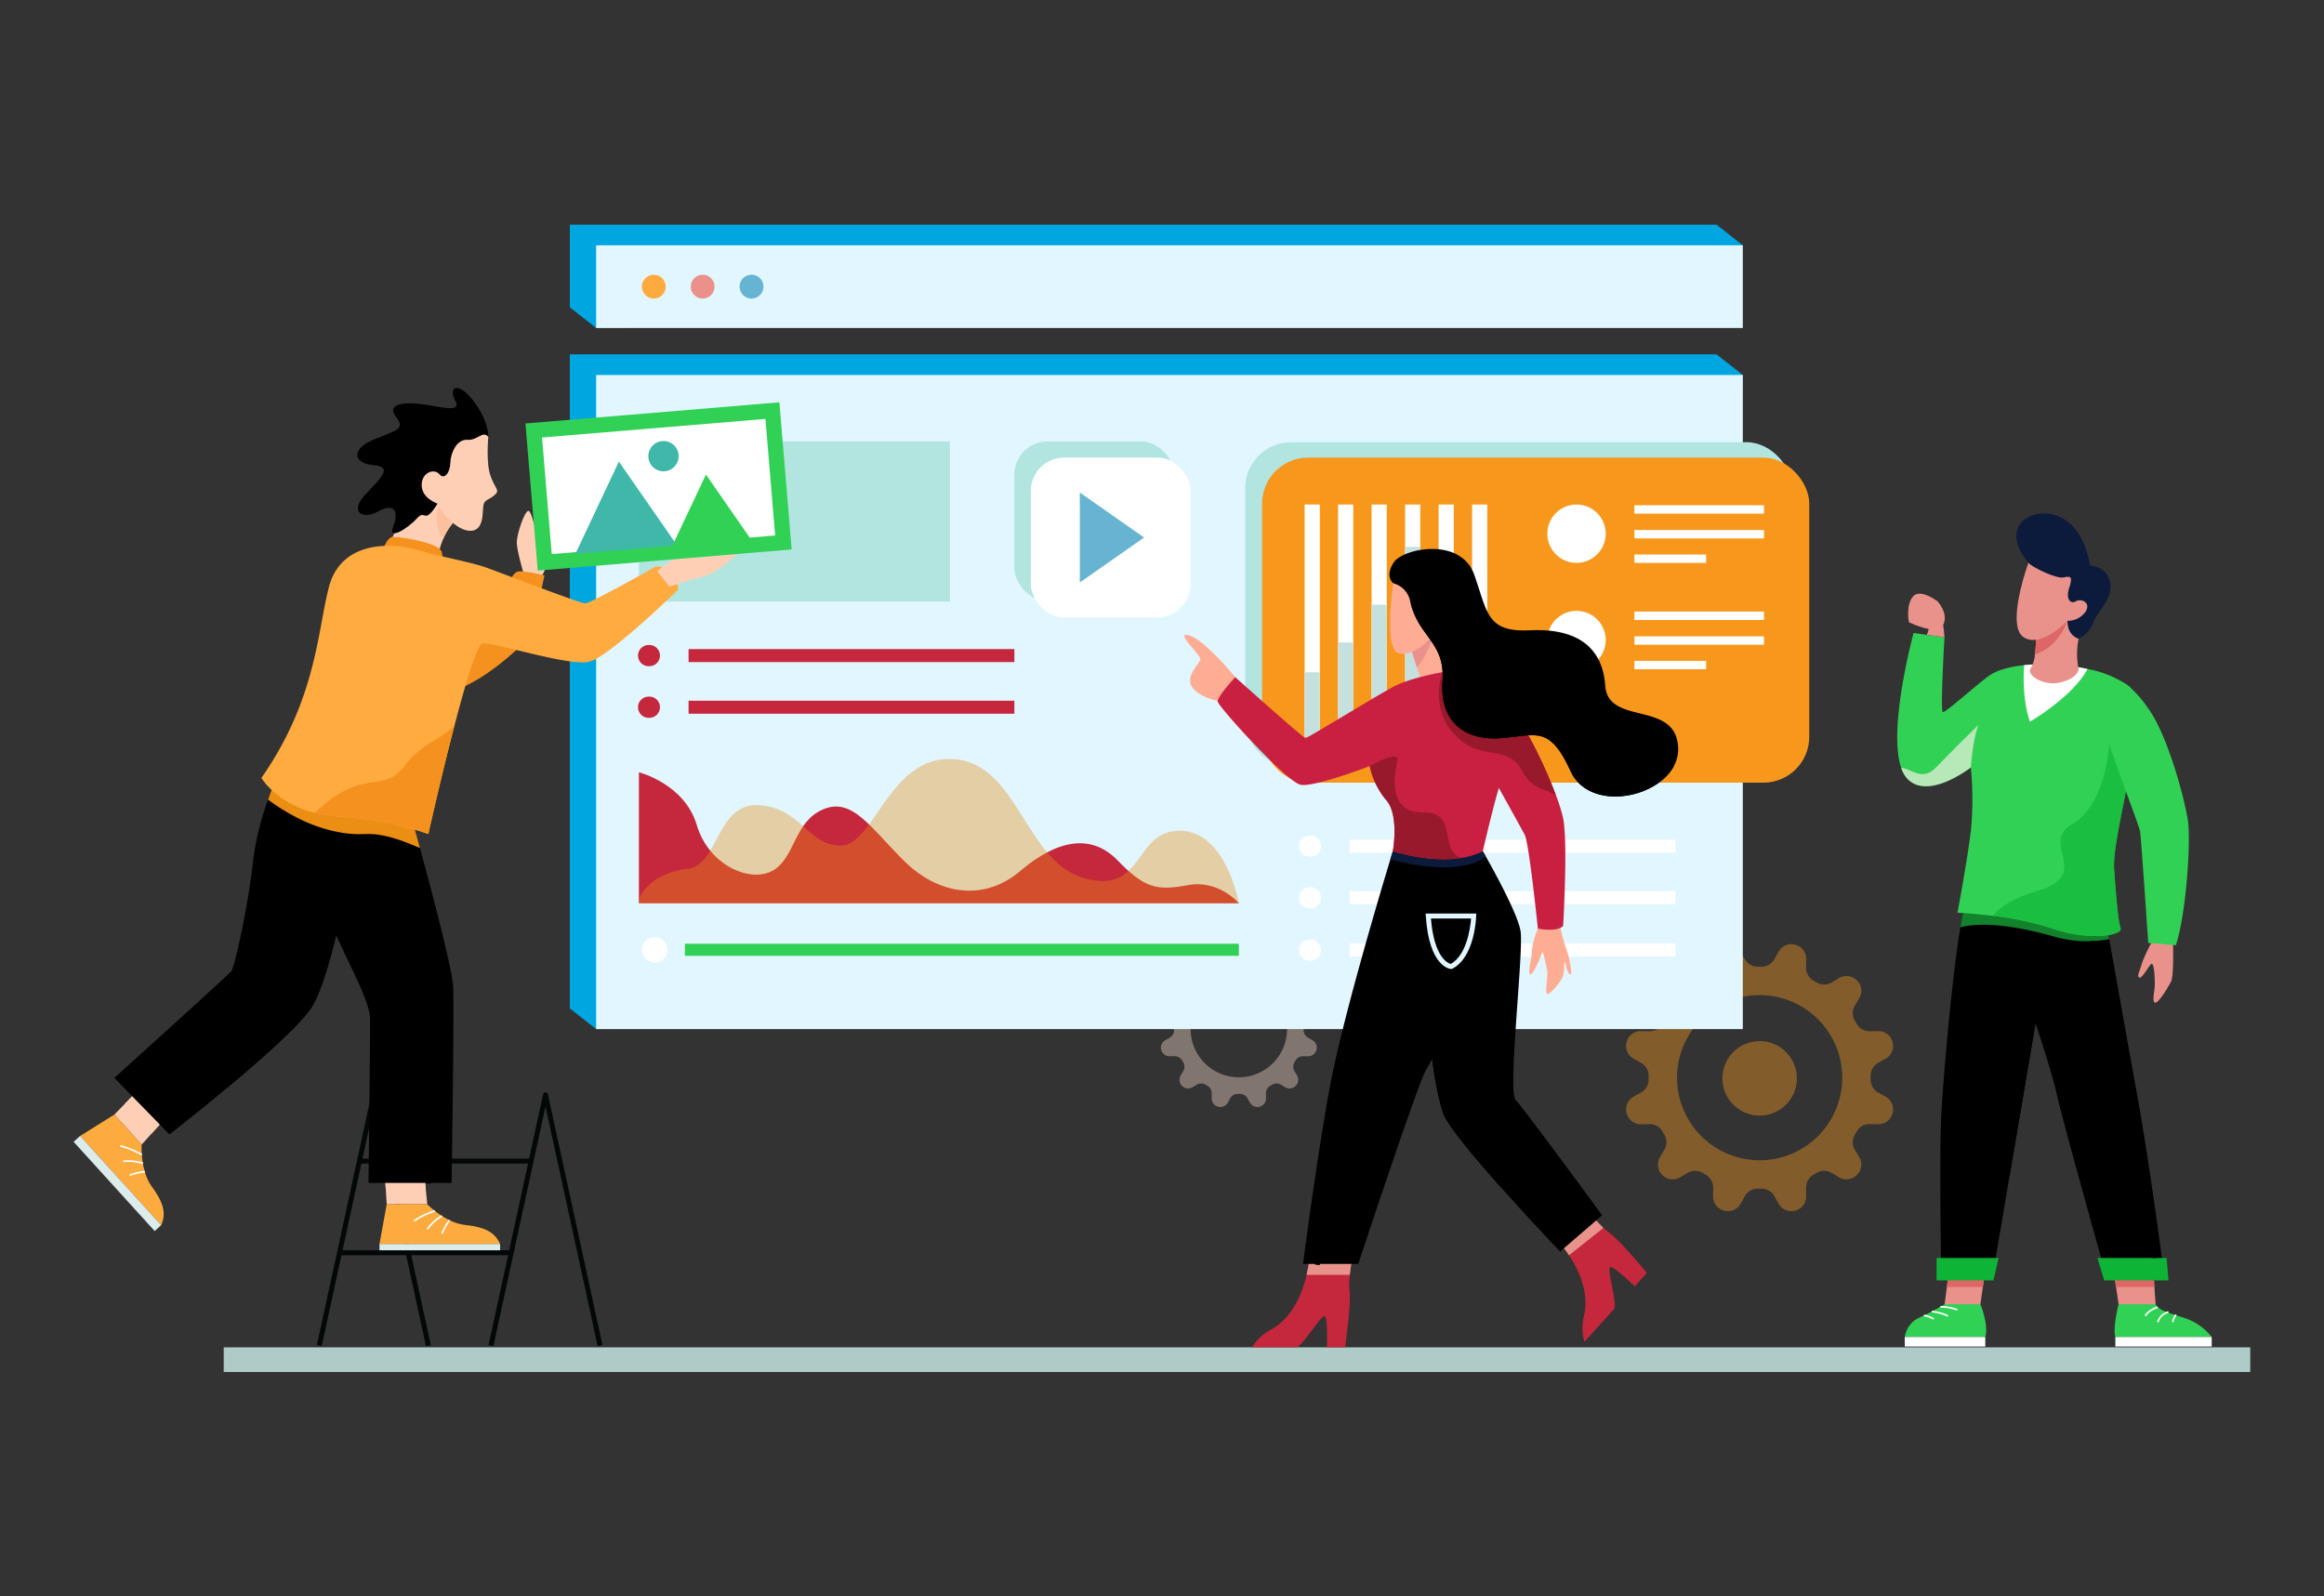 <?xml version="1.0" encoding="UTF-8"?> <svg xmlns="http://www.w3.org/2000/svg" xmlns:xlink="http://www.w3.org/1999/xlink" width="529.142" height="363.479" viewBox="0 0 529.142 363.479"><rect x="0" y="0" width="529.142" height="363.479" fill="#333333" stroke="none"/><defs><clipPath id="clip-path"><rect id="Rectangle_22213" data-name="Rectangle 22213" width="529.142" height="363.48" fill="none"></rect></clipPath></defs><g id="usability-testing-graphics" transform="translate(0.242)"><g id="Group_9845" data-name="Group 9845" transform="translate(-0.242)" clip-path="url(#clip-path)"><g id="Group_9844" data-name="Group 9844" transform="translate(16.762 51.146)"><g id="Group_9801" data-name="Group 9801" transform="translate(353.486 163.845)" opacity="0.4"><path id="Path_117111" data-name="Path 117111" d="M920.562,550.958l-1.692-.94a3.325,3.325,0,0,1-1.714-2.955c0-.138.006-.276.006-.414s0-.276-.006-.414a3.325,3.325,0,0,1,1.714-2.955l1.692-.94a3.342,3.342,0,0,0,1.6-3.78c-.006-.015-.009-.034-.016-.05a3.336,3.336,0,0,0-3.275-2.47l-1.94.031a3.355,3.355,0,0,1-2.98-1.739c-.122-.213-.245-.426-.367-.636a3.361,3.361,0,0,1-.022-3.46l.993-1.651a3.337,3.337,0,0,0-.5-4.074l-.041-.041a3.337,3.337,0,0,0-4.074-.5l-1.651.993a3.362,3.362,0,0,1-3.46-.022l-.636-.367a3.355,3.355,0,0,1-1.739-2.98l.031-1.94a3.336,3.336,0,0,0-2.47-3.275c-.015-.006-.034-.009-.05-.016a3.342,3.342,0,0,0-3.78,1.6l-.94,1.692a3.325,3.325,0,0,1-2.955,1.714c-.138,0-.276-.006-.414-.006s-.276,0-.414.006a3.325,3.325,0,0,1-2.955-1.714l-.94-1.692a3.342,3.342,0,0,0-3.78-1.6c-.016.006-.034.009-.05.016a3.335,3.335,0,0,0-2.47,3.275l.031,1.94a3.355,3.355,0,0,1-1.739,2.98l-.636.367a3.362,3.362,0,0,1-3.46.022l-1.651-.993a3.337,3.337,0,0,0-4.074.5l-.041.041a3.337,3.337,0,0,0-.5,4.074l.994,1.651a3.361,3.361,0,0,1-.022,3.46c-.122.21-.245.423-.367.636a3.356,3.356,0,0,1-2.98,1.739l-1.94-.031a3.336,3.336,0,0,0-3.275,2.47c-.006.015-.009.034-.016.05a3.342,3.342,0,0,0,1.6,3.78l1.693.94a3.326,3.326,0,0,1,1.714,2.955c0,.138-.006.276-.006.414s0,.275.006.414a3.326,3.326,0,0,1-1.714,2.955l-1.693.94a3.342,3.342,0,0,0-1.6,3.78c.006.015.009.034.016.05a3.335,3.335,0,0,0,3.275,2.47l1.94-.031a3.356,3.356,0,0,1,2.98,1.739c.122.213.244.426.367.636a3.361,3.361,0,0,1,.022,3.46l-.994,1.651a3.337,3.337,0,0,0,.5,4.074l.041.041a3.337,3.337,0,0,0,4.074.5l1.651-.994a3.362,3.362,0,0,1,3.46.022c.21.123.423.245.636.367a3.356,3.356,0,0,1,1.739,2.98l-.031,1.94a3.335,3.335,0,0,0,2.47,3.275c.016.006.034.009.05.016a3.342,3.342,0,0,0,3.78-1.6l.94-1.693a3.326,3.326,0,0,1,2.955-1.714c.138,0,.276.006.414.006s.276,0,.414-.006a3.326,3.326,0,0,1,2.955,1.714l.94,1.693a3.342,3.342,0,0,0,3.78,1.6c.015-.006.034-.009.05-.016a3.335,3.335,0,0,0,2.47-3.275l-.031-1.94a3.356,3.356,0,0,1,1.739-2.98c.213-.122.426-.244.636-.367a3.362,3.362,0,0,1,3.46-.022l1.651.994a3.338,3.338,0,0,0,4.074-.5l.041-.041a3.337,3.337,0,0,0,.5-4.074l-.993-1.651a3.361,3.361,0,0,1,.022-3.46c.122-.21.245-.423.367-.636a3.355,3.355,0,0,1,2.98-1.739l1.94.031a3.335,3.335,0,0,0,3.275-2.47c.006-.016.009-.034.016-.05A3.342,3.342,0,0,0,920.562,550.958Zm-28.681,14.494a18.8,18.8,0,1,1,18.8-18.8A18.8,18.8,0,0,1,891.881,565.452Z" transform="translate(-861.483 -516.251)" fill="#f7981c"></path><circle id="Ellipse_3089" data-name="Ellipse 3089" cx="8.487" cy="8.487" r="8.487" transform="translate(21.91 22.067)" fill="#f7981c"></circle></g><g id="Group_9802" data-name="Group 9802" transform="translate(247.564 165.439)" opacity="0.4"><path id="Path_117112" data-name="Path 117112" d="M649.524,540.219l-.988-.548a1.942,1.942,0,0,1-1-1.725c0-.08,0-.161,0-.242s0-.161,0-.242a1.942,1.942,0,0,1,1-1.725l.988-.549a1.951,1.951,0,0,0,.937-2.206c0-.009-.006-.02-.01-.029a1.947,1.947,0,0,0-1.911-1.442l-1.133.018a1.959,1.959,0,0,1-1.739-1.015c-.071-.125-.143-.249-.214-.371a1.961,1.961,0,0,1-.013-2.02l.58-.964a1.948,1.948,0,0,0-.293-2.378l-.024-.024a1.947,1.947,0,0,0-2.378-.293l-.964.58a1.962,1.962,0,0,1-2.02-.013l-.371-.214a1.959,1.959,0,0,1-1.015-1.739l.018-1.133a1.948,1.948,0,0,0-1.441-1.912c-.009,0-.02-.005-.03-.009a1.95,1.95,0,0,0-2.206.936l-.549.988a1.942,1.942,0,0,1-1.725,1c-.08,0-.161,0-.242,0s-.161,0-.241,0a1.942,1.942,0,0,1-1.725-1l-.549-.988a1.951,1.951,0,0,0-2.206-.936c-.009,0-.02.006-.029.009a1.948,1.948,0,0,0-1.442,1.912l.019,1.133a1.959,1.959,0,0,1-1.015,1.739l-.371.214a1.962,1.962,0,0,1-2.02.013l-.964-.58a1.947,1.947,0,0,0-2.378.293l-.024.024a1.947,1.947,0,0,0-.293,2.378l.58.964a1.962,1.962,0,0,1-.013,2.02c-.071.122-.143.247-.214.371a1.959,1.959,0,0,1-1.739,1.015l-1.133-.018a1.947,1.947,0,0,0-1.912,1.442c0,.009-.005.02-.009.029a1.951,1.951,0,0,0,.937,2.206l.988.549a1.942,1.942,0,0,1,1,1.725c0,.081,0,.161,0,.242s0,.161,0,.242a1.942,1.942,0,0,1-1,1.725l-.988.548a1.951,1.951,0,0,0-.937,2.206c0,.009.006.02.009.029a1.948,1.948,0,0,0,1.912,1.442l1.133-.018a1.958,1.958,0,0,1,1.739,1.015c.071.124.143.249.214.371a1.962,1.962,0,0,1,.013,2.02l-.58.964a1.947,1.947,0,0,0,.293,2.378l.024.024a1.948,1.948,0,0,0,2.378.293l.964-.58a1.96,1.96,0,0,1,2.02.013l.371.214a1.959,1.959,0,0,1,1.015,1.739l-.019,1.132a1.947,1.947,0,0,0,1.442,1.911c.009,0,.02.006.029.009a1.95,1.95,0,0,0,2.206-.937l.549-.988a1.941,1.941,0,0,1,1.725-1c.08,0,.161,0,.241,0s.161,0,.242,0a1.942,1.942,0,0,1,1.725,1l.549.988a1.95,1.95,0,0,0,2.206.937l.03-.009a1.947,1.947,0,0,0,1.441-1.911l-.018-1.132a1.959,1.959,0,0,1,1.015-1.739l.371-.214a1.96,1.96,0,0,1,2.02-.013l.964.58a1.948,1.948,0,0,0,2.378-.293l.024-.024a1.948,1.948,0,0,0,.293-2.378l-.58-.964a1.961,1.961,0,0,1,.013-2.02c.071-.122.143-.247.214-.371a1.958,1.958,0,0,1,1.739-1.015l1.133.018a1.947,1.947,0,0,0,1.911-1.442c0-.009.006-.02.01-.029A1.951,1.951,0,0,0,649.524,540.219Zm-16.741,8.461A10.976,10.976,0,1,1,643.758,537.7,10.975,10.975,0,0,1,632.782,548.68Z" transform="translate(-615.039 -519.961)" fill="#f4d7c9"></path></g><path id="Path_117113" data-name="Path 117113" d="M562.979,352.691,307.892,357.4l-5.992-4.708V203.748H562.979l5.992,4.708Z" transform="translate(-188.922 -174.216)" fill="#00a6e0"></path><path id="Path_117114" data-name="Path 117114" d="M562.979,153.869l-255.086,4.708-5.992-4.708V135.037H562.979l5.992,4.708Z" transform="translate(-188.922 -135.037)" fill="#00a6e0"></path><rect id="Rectangle_22172" data-name="Rectangle 22172" width="261.078" height="148.943" transform="translate(118.97 34.24)" fill="#e1f6ff"></rect><rect id="Rectangle_22173" data-name="Rectangle 22173" width="70.804" height="36.448" transform="translate(128.709 49.358)" fill="#b2e5e0"></rect><g id="Group_9803" data-name="Group 9803" transform="translate(279.023 139.118)"><rect id="Rectangle_22174" data-name="Rectangle 22174" width="74.182" height="2.961" transform="translate(11.504 0.93)" fill="#fff"></rect><rect id="Rectangle_22175" data-name="Rectangle 22175" width="74.182" height="2.961" transform="translate(11.504 12.688)" fill="#fff"></rect><rect id="Rectangle_22176" data-name="Rectangle 22176" width="74.182" height="2.96" transform="translate(11.504 24.577)" fill="#fff"></rect><path id="Path_117115" data-name="Path 117115" d="M690.813,463.542h-.169a2.411,2.411,0,0,1-2.411-2.411h0a2.411,2.411,0,0,1,2.411-2.411h.169a2.411,2.411,0,0,1,2.411,2.411h0A2.411,2.411,0,0,1,690.813,463.542Z" transform="translate(-688.233 -458.72)" fill="#fff"></path><path id="Path_117116" data-name="Path 117116" d="M690.813,490.9h-.169a2.411,2.411,0,0,1-2.411-2.411h0a2.411,2.411,0,0,1,2.411-2.411h.169a2.411,2.411,0,0,1,2.411,2.411h0A2.411,2.411,0,0,1,690.813,490.9Z" transform="translate(-688.233 -474.318)" fill="#fff"></path><path id="Path_117117" data-name="Path 117117" d="M690.813,518.647h-.169a2.411,2.411,0,0,1-2.411-2.411h0a2.411,2.411,0,0,1,2.411-2.411h.169a2.411,2.411,0,0,1,2.411,2.411h0A2.411,2.411,0,0,1,690.813,518.647Z" transform="translate(-688.233 -490.141)" fill="#fff"></path></g><g id="Group_9804" data-name="Group 9804" transform="translate(128.51 95.722)"><rect id="Rectangle_22177" data-name="Rectangle 22177" width="74.182" height="2.96" transform="translate(11.504 0.931)" fill="#c5273c"></rect><rect id="Rectangle_22178" data-name="Rectangle 22178" width="74.182" height="2.961" transform="translate(11.504 12.688)" fill="#c5273c"></rect><path id="Path_117118" data-name="Path 117118" d="M340.617,362.573h-.169a2.411,2.411,0,0,1-2.411-2.411h0a2.411,2.411,0,0,1,2.411-2.411h.169a2.411,2.411,0,0,1,2.411,2.411h0A2.411,2.411,0,0,1,340.617,362.573Z" transform="translate(-338.037 -357.751)" fill="#c5273c"></path><path id="Path_117119" data-name="Path 117119" d="M340.617,389.928h-.169a2.411,2.411,0,0,1-2.411-2.411h0a2.411,2.411,0,0,1,2.411-2.411h.169a2.411,2.411,0,0,1,2.411,2.411h0A2.411,2.411,0,0,1,340.617,389.928Z" transform="translate(-338.037 -373.349)" fill="#c5273c"></path></g><path id="Path_117231" data-name="Path 117231" d="M0,0H261.078V18.832H0Z" transform="translate(118.97 4.708)" fill="#e1f6ff"></path><g id="Group_9808" data-name="Group 9808" transform="translate(129.385 11.413)"><g id="Group_9805" data-name="Group 9805" transform="translate(22.256)"><path id="Path_117120" data-name="Path 117120" d="M397.276,164.3a2.711,2.711,0,1,1-2.711-2.711A2.711,2.711,0,0,1,397.276,164.3Z" transform="translate(-391.855 -161.592)" fill="#67b4d2"></path></g><g id="Group_9806" data-name="Group 9806" transform="translate(11.128 0)"><circle id="Ellipse_3090" data-name="Ellipse 3090" cx="2.711" cy="2.711" r="2.711" fill="#eb908b"></circle></g><g id="Group_9807" data-name="Group 9807" transform="translate(0 0)"><circle id="Ellipse_3091" data-name="Ellipse 3091" cx="2.711" cy="2.711" r="2.711" fill="#ffaa3f"></circle></g></g><g id="Group_9824" data-name="Group 9824" transform="translate(266.757 49.541)"><rect id="Rectangle_22180" data-name="Rectangle 22180" width="124.587" height="74.024" rx="10.466" fill="#b2e5e0"></rect><rect id="Rectangle_22181" data-name="Rectangle 22181" width="124.587" height="74.024" rx="10.466" transform="translate(3.84 3.509)" fill="#f7981c"></rect><g id="Group_9815" data-name="Group 9815" transform="translate(13.524 14.194)"><g id="Group_9809" data-name="Group 9809" transform="translate(38.132)"><rect id="Rectangle_22182" data-name="Rectangle 22182" width="3.453" height="52.978" fill="#fff"></rect></g><g id="Group_9810" data-name="Group 9810" transform="translate(30.506)"><rect id="Rectangle_22183" data-name="Rectangle 22183" width="3.453" height="52.978" fill="#fff"></rect></g><g id="Group_9811" data-name="Group 9811" transform="translate(22.879)"><rect id="Rectangle_22184" data-name="Rectangle 22184" width="3.453" height="52.978" fill="#fff"></rect></g><g id="Group_9812" data-name="Group 9812" transform="translate(15.253)"><rect id="Rectangle_22185" data-name="Rectangle 22185" width="3.453" height="52.978" fill="#fff"></rect></g><g id="Group_9813" data-name="Group 9813" transform="translate(7.626)"><rect id="Rectangle_22186" data-name="Rectangle 22186" width="3.453" height="52.978" fill="#fff"></rect></g><g id="Group_9814" data-name="Group 9814"><rect id="Rectangle_22187" data-name="Rectangle 22187" width="3.453" height="52.978" fill="#fff"></rect></g></g><g id="Group_9816" data-name="Group 9816" transform="translate(51.656 50.58)"><rect id="Rectangle_22188" data-name="Rectangle 22188" width="3.453" height="16.592" fill="#c6e0dd"></rect></g><g id="Group_9817" data-name="Group 9817" transform="translate(44.029 32.743)"><rect id="Rectangle_22189" data-name="Rectangle 22189" width="3.453" height="34.43" fill="#c6e0dd"></rect></g><g id="Group_9818" data-name="Group 9818" transform="translate(36.403 23.824)"><rect id="Rectangle_22190" data-name="Rectangle 22190" width="3.453" height="43.348" fill="#c6e0dd"></rect></g><g id="Group_9819" data-name="Group 9819" transform="translate(28.776 37.012)"><rect id="Rectangle_22191" data-name="Rectangle 22191" width="3.453" height="30.16" fill="#c6e0dd"></rect></g><g id="Group_9820" data-name="Group 9820" transform="translate(21.15 45.599)"><rect id="Rectangle_22192" data-name="Rectangle 22192" width="3.453" height="21.574" fill="#c6e0dd"></rect></g><g id="Group_9821" data-name="Group 9821" transform="translate(13.524 52.383)"><rect id="Rectangle_22193" data-name="Rectangle 22193" width="3.453" height="14.79" fill="#c6e0dd"></rect></g><circle id="Ellipse_3092" data-name="Ellipse 3092" cx="6.646" cy="6.646" r="6.646" transform="translate(67.437 25.78) rotate(-76.718)" fill="#fff"></circle><g id="Group_9822" data-name="Group 9822" transform="translate(88.612 14.36)"><rect id="Rectangle_22194" data-name="Rectangle 22194" width="29.511" height="1.907" fill="#fff"></rect><rect id="Rectangle_22195" data-name="Rectangle 22195" width="29.511" height="1.907" transform="translate(0 5.637)" fill="#fff"></rect><rect id="Rectangle_22196" data-name="Rectangle 22196" width="16.331" height="1.907" transform="translate(0 11.219)" fill="#fff"></rect></g><circle id="Ellipse_3093" data-name="Ellipse 3093" cx="6.646" cy="6.646" r="6.646" transform="translate(67.438 49.993) rotate(-76.718)" fill="#fff"></circle><g id="Group_9823" data-name="Group 9823" transform="translate(88.612 38.573)"><rect id="Rectangle_22197" data-name="Rectangle 22197" width="29.511" height="1.907" fill="#fff"></rect><rect id="Rectangle_22198" data-name="Rectangle 22198" width="29.511" height="1.907" transform="translate(0 5.637)" fill="#fff"></rect><rect id="Rectangle_22199" data-name="Rectangle 22199" width="16.331" height="1.907" transform="translate(0 11.219)" fill="#fff"></rect></g></g><rect id="Rectangle_22200" data-name="Rectangle 22200" width="461.417" height="5.627" transform="translate(34.17 255.643)" fill="#aecbc7"></rect><g id="Group_9825" data-name="Group 9825" transform="translate(252.869 73.851)"><path id="Path_117121" data-name="Path 117121" d="M639,361.976s-6.878-8.441-10.5-9.5,2.814,4.5,2.564,5.5-3.877,4.127-1.626,6.627,6.378,2.876,6.378,2.876Z" transform="translate(-627.381 -332.794)" fill="#ffac95"></path><path id="Path_117122" data-name="Path 117122" d="M760.309,361.021H749.681l-1.148-3.628-1.6-5.065,5.323-2.832,2.555-1.358Z" transform="translate(-695.549 -330.399)" fill="#ffac95"></path><path id="Path_117123" data-name="Path 117123" d="M752.255,351.3a17.324,17.324,0,0,1-3.722,7.9l-1.6-5.064Z" transform="translate(-695.549 -332.201)" fill="#e9928b"></path><path id="Path_117124" data-name="Path 117124" d="M813.341,505.424l-1.251.688a18.862,18.862,0,0,0-1.376,5.127c0,1.813-1.063,5-.375,5.252s2.438-4.064,2.688-4.877.938,3,1.188,4.064-.563,5.127,0,5.315,3.251-2.814,3.627-4.189.123-3.4.373-3.09.6,3.121,1.378,2.715c.337-.175-.25-3.5-1-5.565s-1.688-6.19-1.688-6.19Z" transform="translate(-731.572 -419.656)" fill="#ffac95"></path><path id="Path_117125" data-name="Path 117125" d="M804.2,436.913c-1.377,1.5-5.755.627-5.755.627s-2-19.508-3-21.384c-.657-1.234-3.8-6.9-5.879-10.639-1.081-1.947-1.872-3.365-1.872-3.365s-.45-2.127-.859-4.907c-.833-5.642-1.5-13.974,2.093-12.7h0c4.224,1.508,10.561,14.418,13.618,22.588a38.836,38.836,0,0,1,1.65,5.271C805.322,418.032,804.2,436.913,804.2,436.913Z" transform="translate(-717.924 -351.084)" fill="#c92041"></path><path id="Path_117126" data-name="Path 117126" d="M837.3,668.62c-.705.5,1.785,8.576.9,9.551s-6.734,7.436-6.734,7.436a11.564,11.564,0,0,1-.12-5.8c.671-2.547.885-7.477-3.376-13.911a35.1,35.1,0,0,0-2.457-3.264l5.77-8.189a40.539,40.539,0,0,0,4.521,5.211,12.433,12.433,0,0,0,1.163.949c2.547,1.8,8.726,9.3,8.726,9.3l-2.768,3.057S838.008,668.121,837.3,668.62Z" transform="translate(-740.357 -505.055)" fill="#c5273c"></path><path id="Path_117127" data-name="Path 117127" d="M685.5,689.194c.375,3.095-1.032,12.706-1.032,12.706h-4.127s.281-6.892-.563-7.079-5.158,7.079-6.471,7.079H663.276a11.586,11.586,0,0,1,4.221-3.984c2.409-1.246,6.359-4.551,8.208-12.515.24-1.032.446-2.142.608-3.335l9.942-1.219s-.465,2.179-.7,4.554A18.515,18.515,0,0,0,685.5,689.194Z" transform="translate(-647.848 -520.11)" fill="#c5273c"></path><path id="Path_117128" data-name="Path 117128" d="M692.8,682.066l9.942-1.219s-.465,2.179-.7,4.554h-9.851C692.434,684.37,692.641,683.259,692.8,682.066Z" transform="translate(-664.337 -520.11)" fill="#e9928b"></path><path id="Path_117129" data-name="Path 117129" d="M835.806,659.654l-7.833,6.242a35.1,35.1,0,0,0-2.457-3.264l5.77-8.189A40.539,40.539,0,0,0,835.806,659.654Z" transform="translate(-740.357 -505.055)" fill="#e9928b"></path><path id="Path_117130" data-name="Path 117130" d="M796.251,549.9l-9.566,8.253s-6.861-7.173-13.637-14.8v0c-6.048-6.805-12.027-13.967-13-16.709a73.441,73.441,0,0,1-2.5-12.29c-.567-4.082-.878-7.406-.878-7.406l.473-10.1,1.216-25.912.533-.319,6.032-3.62h4.16s.255.439.679,1.189c1.921,3.4,7.3,13.164,7.916,17.005.75,4.69-3,36.578-1.126,38.454S796.251,549.9,796.251,549.9Z" transform="translate(-701.103 -398.172)"></path><path id="Path_117131" data-name="Path 117131" d="M773.048,569.484c-6.048-6.805-12.027-13.967-13-16.709-2.063-5.815-3.377-19.7-3.377-19.7l.473-10.1c5.492-5.263,10.681-10.155,10.681-10.155s3.376,18.007,0,24.76,3.579,7.747.75,15.569C765.954,560.4,774.485,560.012,773.048,569.484Z" transform="translate(-701.103 -424.301)"></path><path id="Path_117132" data-name="Path 117132" d="M719.725,514.355c-.653,1.178-1.159,2.056-1.441,2.536-1.876,3.189-15.381,44.081-15.381,44.081H690.335s2.813-22.134,6-39.767c2.757-15.235,11.532-44.621,13.866-52.323.371-1.212.578-1.887.578-1.887H727.1s.454,1.136,1.065,3a65.548,65.548,0,0,1,3.061,14.069C731.865,491.4,723.423,507.678,719.725,514.355Z" transform="translate(-663.278 -398.172)"></path><path id="Path_117133" data-name="Path 117133" d="M685.589,692.776" transform="translate(-660.571 -526.912)" fill="none" stroke="#040707" stroke-miterlimit="10" stroke-width="1"></path><path id="Path_117134" data-name="Path 117134" d="M758.3,468.185A10.091,10.091,0,0,1,754.524,470a23.971,23.971,0,0,1-7.1.619,53.512,53.512,0,0,1-10.865-1.733c.371-1.212.578-1.887.578-1.887h20.479S757.874,467.435,758.3,468.185Z" transform="translate(-689.636 -398.172)" fill="#0c1b3c"></path><path id="Path_117135" data-name="Path 117135" d="M710.566,390.848a28.7,28.7,0,0,1-1.069,6.1c-.124.386-.251.8-.379,1.242-1.6,5.409-3.654,14.391-3.654,14.391a16.351,16.351,0,0,1-4.9,1.538c-7.383,1.178-15.584-1.538-15.584-1.538s1.5-8.253-1.5-11.63a17.518,17.518,0,0,1-3.751-7.754s-12.628,4.877-15.757,4.254-18.881-17.883-18.881-19.009,4-5.5,4-5.5,15.5,13.881,16,13.881,15.509-9.251,19.9-11.63c3.264-1.763,8.711-2.907,11.293-3.376v0h.007c.889-.161,1.437-.244,1.437-.244s.353.12.938.342c2.142.814,7.4,2.956,9.8,5.312h0a4.775,4.775,0,0,1,1.013,1.347C710.592,380.929,710.949,386.14,710.566,390.848Z" transform="translate(-637.481 -343.757)" fill="#c92041"></path><path id="Path_117136" data-name="Path 117136" d="M737.211,324.211s-2.345,15.206,1.126,16.279,7.69-3.8,7.69-3.8,1.219-5.815,0-9.66S741.712,326.837,737.211,324.211Z" transform="translate(-689.565 -316.755)" fill="#ffac95"></path><path id="Path_117137" data-name="Path 117137" d="M697.628,564.684l-1.113-.169c6.928-45.752,20.219-91.08,20.353-91.532l1.079.318C717.815,473.753,704.544,519.01,697.628,564.684Z" transform="translate(-666.801 -401.586)"></path><path id="Path_117138" data-name="Path 117138" d="M761.21,512.656l-.152-.008c-.2-.011-4.981-.4-5.744-12.03l-.039-.6h11.52l-.016.579c-.011.381-.318,9.367-5.433,11.99Zm-4.729-11.512c.714,8.869,3.847,10.178,4.514,10.354,3.695-2.064,4.471-8.4,4.624-10.354Z" transform="translate(-700.306 -417.001)" fill="#e1f6ff"></path><path id="Path_117139" data-name="Path 117139" d="M746.522,439.949c-7.383,1.178-15.584-1.538-15.584-1.538s1.5-8.253-1.5-11.63a17.517,17.517,0,0,1-3.751-7.754s6.775-3.876,6.276-1.249-2.626,12.031,6.126,11.832C745.764,429.433,741.326,438.178,746.522,439.949Z" transform="translate(-683.435 -369.587)" fill="#98192c"></path><path id="Path_117140" data-name="Path 117140" d="M788.911,400.131c-2.139-1.4-5.406-1.156-7.582-5.327a6.985,6.985,0,0,0-3.954-3.631,27.1,27.1,0,0,0-4.179-.93,12.3,12.3,0,0,1-7.342-3.879c-5.826-6.287-2.836-14.012-2.75-14.226v0h.007l2.375.1c2.142.814,7.4,2.956,9.8,5.312h0C779.517,379.051,785.853,391.96,788.911,400.131Z" transform="translate(-704.29 -344.081)" fill="#98192c"></path><path id="Path_117141" data-name="Path 117141" d="M800.965,356.1c-3.868,7.754-19.426,10.553-23.616,1.362-4.877-10.692-7.972-8.066-16.038-7.5s-13.787-3.752-13.13-12.943c.653-9.116-5.62-10.088-7.379-18.334-.03-.131-.045-.206-.045-.206a5.28,5.28,0,0,0-3.737-3.782s-2.063-1.407,0-4.689,15.287-6,18.383,2.72,2.813,13.13,12.755,12.661,16.413,3.283,17.069,12.568,15.944,3.283,16.6,13.974A8.1,8.1,0,0,1,800.965,356.1Z" transform="translate(-689.374 -306.865)"></path></g><g id="Group_9830" data-name="Group 9830" transform="translate(415.213 65.763)"><g id="Group_9829" data-name="Group 9829"><path id="Path_117142" data-name="Path 117142" d="M1073.43,305.093l-2.468-5.862s-4.567-4.813-1.975-8.7,13.575-4.813,15.982,9.379c0,0,3.887.123,4.567,3.888s-2.715,6.232-3.764,9.009a6.882,6.882,0,0,1-3.394,3.764l-4.381.679Z" transform="translate(-1041.075 -288.047)" fill="#0c1b3c"></path><path id="Path_117143" data-name="Path 117143" d="M1136.851,511.335a35.5,35.5,0,0,0-3.209,6.356c-.617,2.222-1.172,2.9-.679,3.332s1.728-1.79,2.592-2.9.987,2.962.987,4.443-.711,4.135.091,4.2,2.871-3.394,3.612-4.813.408-10.614.408-10.614Z" transform="translate(-1077.9 -415.366)" fill="#e9928b"></path><path id="Path_117144" data-name="Path 117144" d="M1123.015,703.793l-1.851,1.388s-1.388,5.367-.741,7.451h21.937a13.143,13.143,0,0,0-6.479-4.42c-4.35-1.365-5.646-1.827-6.294-3.031S1123.015,703.793,1123.015,703.793Z" transform="translate(-1070.76 -525.106)" fill="#31d156"></path><path id="Path_117145" data-name="Path 117145" d="M1024.74,702.07l1.573,2.129s1.944,4.719,1.111,7.451H1009.1a5.73,5.73,0,0,1,3.332-4.42,54.376,54.376,0,0,0,5.739-3.031Z" transform="translate(-1007.38 -524.124)" fill="#31d156"></path><rect id="Rectangle_22201" data-name="Rectangle 22201" width="21.937" height="2.176" transform="translate(49.663 187.525)" fill="#fff"></rect><rect id="Rectangle_22202" data-name="Rectangle 22202" width="18.327" height="2.176" transform="translate(1.717 187.525)" fill="#fff"></rect><path id="Path_117146" data-name="Path 117146" d="M1129.205,694.622h-8.426l-.585-3.935-.615-4.119,8.977-1.294.375,5.414Z" transform="translate(-1070.377 -514.547)" fill="#e9928b"></path><path id="Path_117147" data-name="Path 117147" d="M1039.462,688.721l-.555,3.932-.555,3.935h-8.145l.51-3.935.506-3.932Z" transform="translate(-1019.417 -516.512)" fill="#e9928b"></path><path id="Path_117148" data-name="Path 117148" d="M1031.9,688.721h8.238l-.555,3.932h-8.19Z" transform="translate(-1020.093 -516.512)" fill="#de6667"></path><path id="Path_117149" data-name="Path 117149" d="M1128.931,690.687h-8.737l-.615-4.119,8.977-1.294Z" transform="translate(-1070.377 -514.547)" fill="#de6667"></path><path id="Path_117150" data-name="Path 117150" d="M1078.975,577.28h-13.142s-10.181-36.285-11.292-41.469-4.937-16.6-4.937-16.6l-9.874,58.067h-11.592s-.488-27.953,0-37.211c.386-7.391,2.356-30.962,4.359-42.7a29.173,29.173,0,0,1,1.5-6.171c2.4-5,31.839,5.74,31.839,5.74s.2,1.14.552,3.117c1.126,6.37,3.793,21.41,6.239,34.833C1075.828,552.471,1078.975,577.28,1078.975,577.28Z" transform="translate(-1018.114 -403.127)"></path><path id="Path_117151" data-name="Path 117151" d="M1066.1,537.428l-4.412-15.612s-4.535,8.639-3.239,15.612-3.968,9.536-.233,16.969-1.641,13.108,1.98,17.754Z" transform="translate(-1034.61 -421.343)"></path><path id="Path_117152" data-name="Path 117152" d="M1072.456,500.054a26.872,26.872,0,0,1-12.935-.69c-11.758-3.26-17.974-2.78-20.952-2a29.173,29.173,0,0,1,1.5-6.171c2.4-5,31.839,5.74,31.839,5.74S1072.107,498.077,1072.456,500.054Z" transform="translate(-1024.185 -403.127)" fill="#12822c"></path><path id="Path_117153" data-name="Path 117153" d="M1011.034,337.054s-.739-3.839.925-5.819,5.632,1.1,5.632,1.1,2.569,2.764,1.245,5.36S1011.034,337.054,1011.034,337.054Z" transform="translate(-1008.391 -312.295)" fill="#e9928b"></path><path id="Path_117154" data-name="Path 117154" d="M1058.412,380.834c-1.613,9.345-4.255,19.744-3.924,24.37.615,8.64.986,11.847,1.481,13.453s-7.281,2.96-15.674,0a68.641,68.641,0,0,0-13.415-2.844c-4.551-.566-8.059-.732-8.059-.732s2.345-12.47,3.084-19.009a76.053,76.053,0,0,0-.045-14.068l-.012.011c-.36.278-9.54,7.3-14.267,2.75a6.685,6.685,0,0,1-1.583-2.678c-3.1-8.989,2.825-30.691,2.825-30.691l7.034.987s-.987,16.908-.368,17.032,7.282-5.924,10.49-8.268c1.8-1.313,4.824-2.09,8.013-2.431a36.776,36.776,0,0,1,7.289-.038,42.758,42.758,0,0,1,7.147.912,24.215,24.215,0,0,1,9.266,3.778C1060.445,365.43,1059.819,372.734,1058.412,380.834Z" transform="translate(-1005.102 -324.168)" fill="#31d156"></path><g id="Group_9826" data-name="Group 9826" transform="translate(21.778 52.467)" opacity="0.65"><path id="Path_117155" data-name="Path 117155" d="M1084.862,452.142c.492,1.606-7.282,2.96-15.674,0a68.642,68.642,0,0,0-13.415-2.844c1.553-1.932,4.205-3.894,9.713-5.522,13.513-4,.615-10.879,8.37-15.382s8.411-18.274,8.411-18.274l5.039,4.2c-1.613,9.345-4.255,19.744-3.924,24.37C1084,447.329,1084.367,450.537,1084.862,452.142Z" transform="translate(-1055.773 -410.121)" fill="#0eb435"></path></g><path id="Path_117156" data-name="Path 117156" d="M1086.624,369.033c-3.422,6.4-13.112,12-13.112,12-1.673-4.836-1.485-10.587-1.324-12.871a36.778,36.778,0,0,1,7.289-.038A42.766,42.766,0,0,1,1086.624,369.033Z" transform="translate(-1043.296 -333.613)" fill="#fff"></path><path id="Path_117157" data-name="Path 117157" d="M1114.411,377.129c1.689-1.877,5.183-.247,9.5,6.047s8.022,20.24,8.762,25.053-.37,21.351-2.715,28.508l-6.3-.494s-1.595-23.7-1.842-25.3-5.307-14.316-7.4-21.227S1112.19,379.6,1114.411,377.129Z" transform="translate(-1066.506 -338.424)" fill="#31d156"></path><path id="Path_117158" data-name="Path 117158" d="M1086.488,354.611c0,.927-1.358,2.528-4.689,3.148s-7.406-1.79-6.172-3.4a7.2,7.2,0,0,0,.912-3.061,35.547,35.547,0,0,0,.263-4.4s7.218-6.726,7.158-3.271,2.529,4.074,2.529,4.074A16.825,16.825,0,0,0,1086.488,354.611Z" transform="translate(-1045.187 -319.176)" fill="#e9928b"></path><path id="Path_117159" data-name="Path 117159" d="M1085.468,343.627c-1.925,4.855-4.952,6.865-7.42,7.676a35.547,35.547,0,0,0,.263-4.4S1085.529,340.172,1085.468,343.627Z" transform="translate(-1046.696 -319.176)" fill="#de6667"></path><path id="Path_117174" data-name="Path 117174" d="M1024.353,342.852s-.244-5.2-1.772-6.966-2.812-1.443-2.547,0,1.431,3.979.3,6.383Z" transform="translate(-1013.596 -314.637)" fill="#e9928b"></path><path id="Path_117175" data-name="Path 117175" d="M1025.943,682.489V687.6h12.943l1.172-5.112Z" transform="translate(-1016.985 -512.959)" fill="#0eb435"></path><path id="Path_117176" data-name="Path 117176" d="M1112.7,687.6h14.631l-.422-5.112h-15.757Z" transform="translate(-1065.574 -512.959)" fill="#0eb435"></path><path id="Path_117177" data-name="Path 117177" d="M1136.483,710.361l-.355-.121c.017-.05.435-1.221,2.926-2.137l.13.352C1136.886,709.3,1136.487,710.35,1136.483,710.361Z" transform="translate(-1079.813 -527.563)" fill="#fff"></path><path id="Path_117178" data-name="Path 117178" d="M1143.029,713.251l-.363-.1a3.706,3.706,0,0,1,2.586-2.461l.1.362A3.327,3.327,0,0,0,1143.029,713.251Z" transform="translate(-1083.541 -529.041)" fill="#fff"></path><path id="Path_117179" data-name="Path 117179" d="M1151.008,714.123l-.374-.033a3.346,3.346,0,0,1,.784-1.811l.272.258A3.012,3.012,0,0,0,1151.008,714.123Z" transform="translate(-1088.085 -529.945)" fill="#fff"></path><path id="Path_117180" data-name="Path 117180" d="M1031.731,708.992a11.045,11.045,0,0,0-3.812-.678l-.012-.375a11.2,11.2,0,0,1,3.959.7Z" transform="translate(-1018.106 -527.47)" fill="#fff"></path><path id="Path_117181" data-name="Path 117181" d="M1027.016,711.783a11.744,11.744,0,0,0-3.581-1l.023-.374a11.857,11.857,0,0,1,3.71,1.036Z" transform="translate(-1015.555 -528.876)" fill="#fff"></path><path id="Path_117182" data-name="Path 117182" d="M1021.306,713.679a5.56,5.56,0,0,0-2.152-.762l.056-.371a5.771,5.771,0,0,1,2.346.854Z" transform="translate(-1013.115 -530.097)" fill="#fff"></path><g id="Group_9828" data-name="Group 9828" transform="translate(0.897 48.168)" opacity="0.65"><path id="Path_117183" data-name="Path 117183" d="M1024.776,400.118c-1.3,3.376-1.726,9.668-1.726,9.668l-.012.011c-.36.278-9.54,7.3-14.267,2.75a6.686,6.686,0,0,1-1.583-2.678c2.615.36,4.847,3.114,7.942-.083C1019.937,404.823,1024.776,400.118,1024.776,400.118Z" transform="translate(-1007.189 -400.118)" fill="#fff4ec"></path></g><path id="Path_117184" data-name="Path 117184" d="M1071.067,314.068s-5.122,14.069-1.234,16.908,10.12-3.641,10.12-3.641a4.922,4.922,0,0,0,4.073-2.036c1.419-2.16-1.049-3.107-2.16-2.417s-2.407-.36-1.543-3.013.371-2.777-1.3-2.407S1071.252,314.809,1071.067,314.068Z" transform="translate(-1041.181 -302.884)" fill="#e9928b"></path></g><path id="Path_117185" data-name="Path 117185" d="M1121.348,586.669a541.43,541.43,0,0,0-14.571-72.039l1.08-.317a542.789,542.789,0,0,1,14.606,72.207Z" transform="translate(-1063.077 -417.064)"></path></g><g id="Group_9835" data-name="Group 9835" transform="translate(0 37.185)"><path id="Path_117186" data-name="Path 117186" d="M275.545,301.6s-1.751-5.838-1.751-7.705,1.712-7.121,2.666-7.238,2.821,10.157,3.639,11.558-.7,3.386-.7,3.386Z" transform="translate(-172.896 -258.677)" fill="#ffcfb5"></path><g id="Group_9832" data-name="Group 9832" transform="translate(0 158.086)"><g id="Group_9831" data-name="Group 9831" transform="translate(0.869)"><path id="Path_117187" data-name="Path 117187" d="M66.819,603.586l-6.207-6.837,2.381-2.441,4.818-4.939,5.942,6.545-4.642,5.133Z" transform="translate(-52.208 -589.369)" fill="#ffcfb5"></path><path id="Path_117188" data-name="Path 117188" d="M72.27,601.047l-6.119-6.74,4.818-4.939,5.942,6.545Z" transform="translate(-55.367 -589.369)" fill="#ffcfb5"></path><path id="Path_117189" data-name="Path 117189" d="M50.27,606.538l6.206,6.836s-.341,5.911,2.309,9.528,3.359,6.144,2.149,8.828L42.474,611.4Z" transform="translate(-41.866 -599.159)" fill="#fdab3f"></path><path id="Path_117190" data-name="Path 117190" d="M41.059,619.126" transform="translate(-41.059 -606.337)" fill="#fff"></path><path id="Path_117191" data-name="Path 117191" d="M84.009,666.436" transform="translate(-65.549 -633.313)" fill="#fff"></path><path id="Path_117192" data-name="Path 117192" d="M68.485,625.032a20.442,20.442,0,0,0-4.842-1.985l.1-.362a20.337,20.337,0,0,1,4.963,2.043Z" transform="translate(-53.936 -608.366)" fill="#fff"></path><path id="Path_117193" data-name="Path 117193" d="M69.668,631.6a10.775,10.775,0,0,0-4.393-.428l-.042-.373a10.967,10.967,0,0,1,4.581.455Z" transform="translate(-54.842 -612.955)" fill="#fff"></path><path id="Path_117194" data-name="Path 117194" d="M68.734,637.534l-.137-.349a13.322,13.322,0,0,1,3.493-.811l.023.374A13.154,13.154,0,0,0,68.734,637.534Z" transform="translate(-56.761 -616.171)" fill="#fff"></path></g><rect id="Rectangle_22204" data-name="Rectangle 22204" width="1.995" height="27.463" transform="matrix(0.74, -0.672, 0.672, 0.74, 0, 13.578)" fill="#dceceb"></rect></g><path id="Path_117195" data-name="Path 117195" d="M113.944,444.944s-.116.641-.329,1.737c-.452,2.329-1.345,6.725-2.494,11.436-1.482,6.055-3.391,12.633-5.352,16.013-2.269,3.912-11.611,12.164-19.715,18.924-6.893,5.747-12.9,10.416-12.9,10.416L60.61,490.59s25.967-23.406,26.667-24.342,3.783-14.535,4.952-25.276a64.06,64.06,0,0,1,3.383-13.733,96.037,96.037,0,0,1,3.853-9.383l12.143,4.438.119,1.138,1.177,11.414Z" transform="translate(-51.338 -333.486)"></path><path id="Path_117196" data-name="Path 117196" d="M147.372,471.386c-.452,2.329-1.345,6.725-2.494,11.436-1.482,6.055-3.391,12.633-5.352,16.013-2.269,3.912-11.611,12.164-19.715,18.924,1.944-10.57,14.444-9.618,12.594-17.348-1.926-8.055,6.129-11.207,2.917-21.715s1.986-17.512,1.986-17.512S142.021,465.895,147.372,471.386Z" transform="translate(-85.095 -358.192)"></path><path id="Path_117197" data-name="Path 117197" d="M220.308,283.144a13.8,13.8,0,0,0-3.639,5.026,17.108,17.108,0,0,0-1.338,4.781c-.875,6.655-12.434-.525-12.434-.525l5.6-11.733,4.592-2.452,3.576,2.431Z" transform="translate(-132.471 -253.877)" fill="#ffcfb5"></path><path id="Path_117198" data-name="Path 117198" d="M202.9,303.439s.914-2.855,2.208-2.96,10.751,1.276,11.188,3.475a7.927,7.927,0,0,1,0,3.6Z" transform="translate(-132.471 -266.554)" fill="#f5911f"></path><path id="Path_117199" data-name="Path 117199" d="M275.447,323.962l.934-4.319s-4.32-1.122-5.954-.912-3.153,5.231-3.153,5.231Z" transform="translate(-169.178 -276.95)" fill="#f5911f"></path><path id="Path_117200" data-name="Path 117200" d="M229.79,359.884s6.051,1.626,18.841-9.863-10.611-6.948-10.611-6.948Z" transform="translate(-147.805 -290.34)" fill="#f5911f"></path><rect id="Rectangle_22205" data-name="Rectangle 22205" width="38.982" height="1.126" transform="translate(65.072 175.491)" fill="#040707"></rect><path id="Path_117201" data-name="Path 117201" d="M192.735,652.543l-11.868-54.562L169,652.543l-1.1-.239,12.419-57.09a.563.563,0,0,1,1.1,0l12.419,57.09Z" transform="translate(-112.514 -434.363)" fill="#040707"></path><g id="Group_9834" data-name="Group 9834" transform="translate(69.64 175.604)"><g id="Group_9833" data-name="Group 9833"><path id="Path_117202" data-name="Path 117202" d="M213.3,640.417h-9.234l-.207-3.4-.418-6.887h8.84l.681,6.887Z" transform="translate(-202.419 -630.127)" fill="#ffcfb5"></path><path id="Path_117203" data-name="Path 117203" d="M212.958,637.014h-9.1l-.418-6.887h8.84Z" transform="translate(-202.419 -630.127)" fill="#ffcfb5"></path><path id="Path_117204" data-name="Path 117204" d="M202.71,654.07h9.233s4.147,4.225,8.607,4.695,6.807,1.643,7.981,4.342H201.067Z" transform="translate(-201.067 -643.779)" fill="#fdab3f"></path><path id="Path_117205" data-name="Path 117205" d="M201.067,677.008" transform="translate(-201.067 -656.859)" fill="#fff"></path><path id="Path_117206" data-name="Path 117206" d="M264.966,677.008" transform="translate(-237.502 -656.859)" fill="#fff"></path><path id="Path_117207" data-name="Path 117207" d="M219.239,659.771l-.2-.317a20.378,20.378,0,0,1,4.848-2.3l.077.367A20.466,20.466,0,0,0,219.239,659.771Z" transform="translate(-211.314 -645.537)" fill="#fff"></path><path id="Path_117208" data-name="Path 117208" d="M226.326,663.139l-.3-.22a10.944,10.944,0,0,1,3.416-3.086l.158.34A10.784,10.784,0,0,0,226.326,663.139Z" transform="translate(-215.296 -647.065)" fill="#fff"></path><path id="Path_117209" data-name="Path 117209" d="M234.1,665.459l-.35-.133a13.305,13.305,0,0,1,1.747-3.131l.293.234A13.212,13.212,0,0,0,234.1,665.459Z" transform="translate(-219.7 -648.412)" fill="#fff"></path></g><rect id="Rectangle_22206" data-name="Rectangle 22206" width="27.463" height="1.995" transform="translate(0 19.328)" fill="#dceceb"></rect></g><path id="Path_117210" data-name="Path 117210" d="M283.688,652.543l-11.869-54.562L259.95,652.543l-1.1-.239,12.419-57.09a.563.563,0,0,1,1.1,0l12.419,57.09Z" transform="translate(-164.375 -434.363)" fill="#040707"></path><rect id="Rectangle_22207" data-name="Rectangle 22207" width="39.091" height="1.125" transform="translate(60.531 196.364)" fill="#040707"></rect><path id="Path_117211" data-name="Path 117211" d="M191.729,520.395H172.816s.368-31.507.368-37.111c0-3.986-3.779-10.563-7.726-19.28a123.551,123.551,0,0,1-4.651-11.656,104.739,104.739,0,0,1-3.863-14.923,58.631,58.631,0,0,1-1.041-9.243l10.16,1.138,14.826,1.664s1.625,5.744,3.643,13.155c3.215,11.842,7.421,27.942,7.565,31.676C192.328,481.883,191.729,520.395,191.729,520.395Z" transform="translate(-105.674 -339.373)"></path><path id="Path_117212" data-name="Path 117212" d="M176.633,438.25c-4.1-1.727-8.322-3.383-12.514-3.173a25.061,25.061,0,0,1-4.778-.231,34.276,34.276,0,0,1-10.3-3.309,45.409,45.409,0,0,1-6.995-4.3,96.037,96.037,0,0,1,3.853-9.383l12.143,4.438.119,1.138L172.99,425.1S174.615,430.839,176.633,438.25Z" transform="translate(-97.775 -333.486)" fill="#eb8e14"></path><path id="Path_117213" data-name="Path 117213" d="M233.436,315.155s-15.761,15.41-20.314,16.461-21.364-4.378-24.166-4.2c-1.268.08-3.94,8.987-6.476,18.716-3.072,11.758-5.958,24.713-5.958,24.713s-7.88-3.152-20.664-4.028a29.3,29.3,0,0,1-5.121-.8c-8.907-2.231-12.216-7.961-12.216-7.961,12.609-18.037,12.783-33.8,15.41-43.6s13.134-10.507,21.014-8.056c3.492,1.086,11.032,2.452,14.535,3.678s21.54,8.231,22.766,8.231,16.111-8.406,16.111-8.406C233.086,309.9,233.436,315.155,233.436,315.155Z" transform="translate(-95.763 -269.252)" fill="#ffab40"></path><path id="Path_117214" data-name="Path 117214" d="M348.22,310.58a25.12,25.12,0,0,1,5.6-3.732c2.568-1.05,6.07-3.207,6.07-2.07s-3.152,2.74-3.152,2.74l9.6-.873s-4.232,4.289-7.618,5.106-7.705,2.335-7.705,2.335Z" transform="translate(-215.334 -268.824)" fill="#ffcfb5"></path><rect id="Rectangle_22208" data-name="Rectangle 22208" width="58.019" height="33.623" transform="translate(102.874 8.095) rotate(-4.767)" fill="#31d156"></rect><rect id="Rectangle_22209" data-name="Rectangle 22209" width="51.014" height="26.618" transform="matrix(0.997, -0.083, 0.083, 0.997, 106.655, 11.294)" fill="#fff"></rect><path id="Path_117215" data-name="Path 117215" d="M304.886,281.55l9.888-20.982L328,279.623Z" transform="translate(-190.624 -243.8)" fill="#3fb8a9"></path><path id="Path_117216" data-name="Path 117216" d="M356.22,283.668l7.648-16.228,10.23,14.737Z" transform="translate(-219.896 -247.718)" fill="#31d156"></path><circle id="Ellipse_3094" data-name="Ellipse 3094" cx="3.451" cy="3.451" r="3.451" transform="translate(130.685 12.265) rotate(-2.821)" fill="#3fb8a9"></circle><path id="Path_117217" data-name="Path 117217" d="M207.7,526.4h-1.125c0-.311.044-31.151-.15-38.583-.192-7.339-14.091-37.1-14.231-37.4l1.033-.41c.577,1.232,14.127,30.25,14.323,37.788C207.747,495.236,207.7,526.089,207.7,526.4Z" transform="translate(-126.369 -345.239)"></path><path id="Path_117218" data-name="Path 117218" d="M198.687,400.425c-3.072,11.758-5.958,24.713-5.958,24.713s-7.88-3.152-20.664-4.028a29.3,29.3,0,0,1-5.121-.8,11.79,11.79,0,0,1,.96-.956c10.549-9.456,14.493-3.152,19.656-9.982C191.416,404.274,195.16,403.991,198.687,400.425Z" transform="translate(-111.97 -323.547)" fill="#f5911f"></path><path id="Path_117219" data-name="Path 117219" d="M217.23,234.71l1.926-2.014s.175-3.59-3.444-8.26-5.721-2.919-4.086,0-3.271,1.4-7.648.817-8,.036-5.836,2.878.292,2.959-5.078,5.177-4.553,5.487,0,5.837,1.523,3.036-1.982,6.771-.82,5.837,3.032,3.736,4.67.233,3.386,3.5,3.269.467,5.37-1.868,1.518,1.751,4.728-3.386S217.23,234.71,217.23,234.71Z" transform="translate(-124.738 -221.554)"></path><path id="Path_117220" data-name="Path 117220" d="M236.577,286.369a13.8,13.8,0,0,0-3.639,5.026c-2.557-2.718-1.09-7.383-1.09-7.383l1.09-.116Z" transform="translate(-148.74 -257.102)" fill="#fcc09f"></path><path id="Path_117221" data-name="Path 117221" d="M238.582,246.785s-.584,5.925.525,8.96,2.218,3.152.876,4.32-2.218.934-2.51,2.276.292,5.954-3.094,5.838-7-4.962-7.355-6.188c0,0-3.561-1.167-3.619-4.144s2.86-3.97,4.028-2.568,2.452-.409,2.51-2.627,1.46-5.37,3.853-5.195S237.3,245.238,238.582,246.785Z" transform="translate(-144.163 -235.642)" fill="#ffcfb5"></path></g><path id="Path_117222" data-name="Path 117222" d="M807.2,371.782c-3.868,7.754-19.426,10.553-23.616,1.362-4.877-10.692-7.972-8.066-16.038-7.5s-13.787-3.752-13.13-12.943c.653-9.116-5.62-10.088-7.379-18.334.259,1.092,1.707,6.156,6.49,7.724,5.376,1.76,10.253,6.8,7.627,12.534s7.323,4.862,14.477-1.456,12.534,3.939,11.409,12.943C785.991,374.479,799.2,379.431,807.2,371.782Z" transform="translate(-442.739 -248.694)"></path><path id="Path_117227" data-name="Path 117227" d="M338.5,455V425.179s10.385,2.626,13.167,12S364.092,450.5,369.1,447.5s4.721-11.067,11.355-13.881,10.714,4.126,18.5,11.817,18.174,9.191,26.334,2.251,16.041-8.816,22.208-2.438,8.948,6.94,15.995,5.627S475.1,455,475.1,455Z" transform="translate(-209.791 -300.477)" fill="#c5273c"></path><rect id="Rectangle_22210" data-name="Rectangle 22210" width="126.134" height="2.751" transform="translate(139.174 163.749)" fill="#31d156"></rect><path id="Path_117228" data-name="Path 117228" d="M343,512.465h0a2.907,2.907,0,0,0-2.908,2.908h0A2.907,2.907,0,0,0,343,518.28h0a2.907,2.907,0,0,0,2.907-2.907h0A2.907,2.907,0,0,0,343,512.465Z" transform="translate(-210.699 -350.247)" fill="#fff"></path><g id="Group_9843" data-name="Group 9843" transform="translate(128.703 121.657)" opacity="0.38"><path id="Path_117229" data-name="Path 117229" d="M338.492,450.963h136.6s-2.89-16.507-13.461-16.507-7.968,14.552-21.6,10.84-15.117-26.034-29.768-27.159-18.174,19.7-25.778,19.7-9.087-8.66-18.73-9.207-9.087,13.709-16.134,14.459S338.307,448.337,338.492,450.963Z" transform="translate(-338.486 -418.094)" fill="#eb8e14"></path></g><rect id="Rectangle_22211" data-name="Rectangle 22211" width="36.39" height="36.39" rx="7.581" transform="translate(214.196 49.358)" fill="#b2e5e0"></rect><rect id="Rectangle_22212" data-name="Rectangle 22212" width="36.39" height="36.39" rx="7.581" transform="translate(217.947 53.05)" fill="#fff"></rect><path id="Path_117230" data-name="Path 117230" d="M572.074,297.454l14.634-10.247-14.634-10.247Z" transform="translate(-342.976 -215.961)" fill="#67b4d2"></path></g></g></g></svg> 